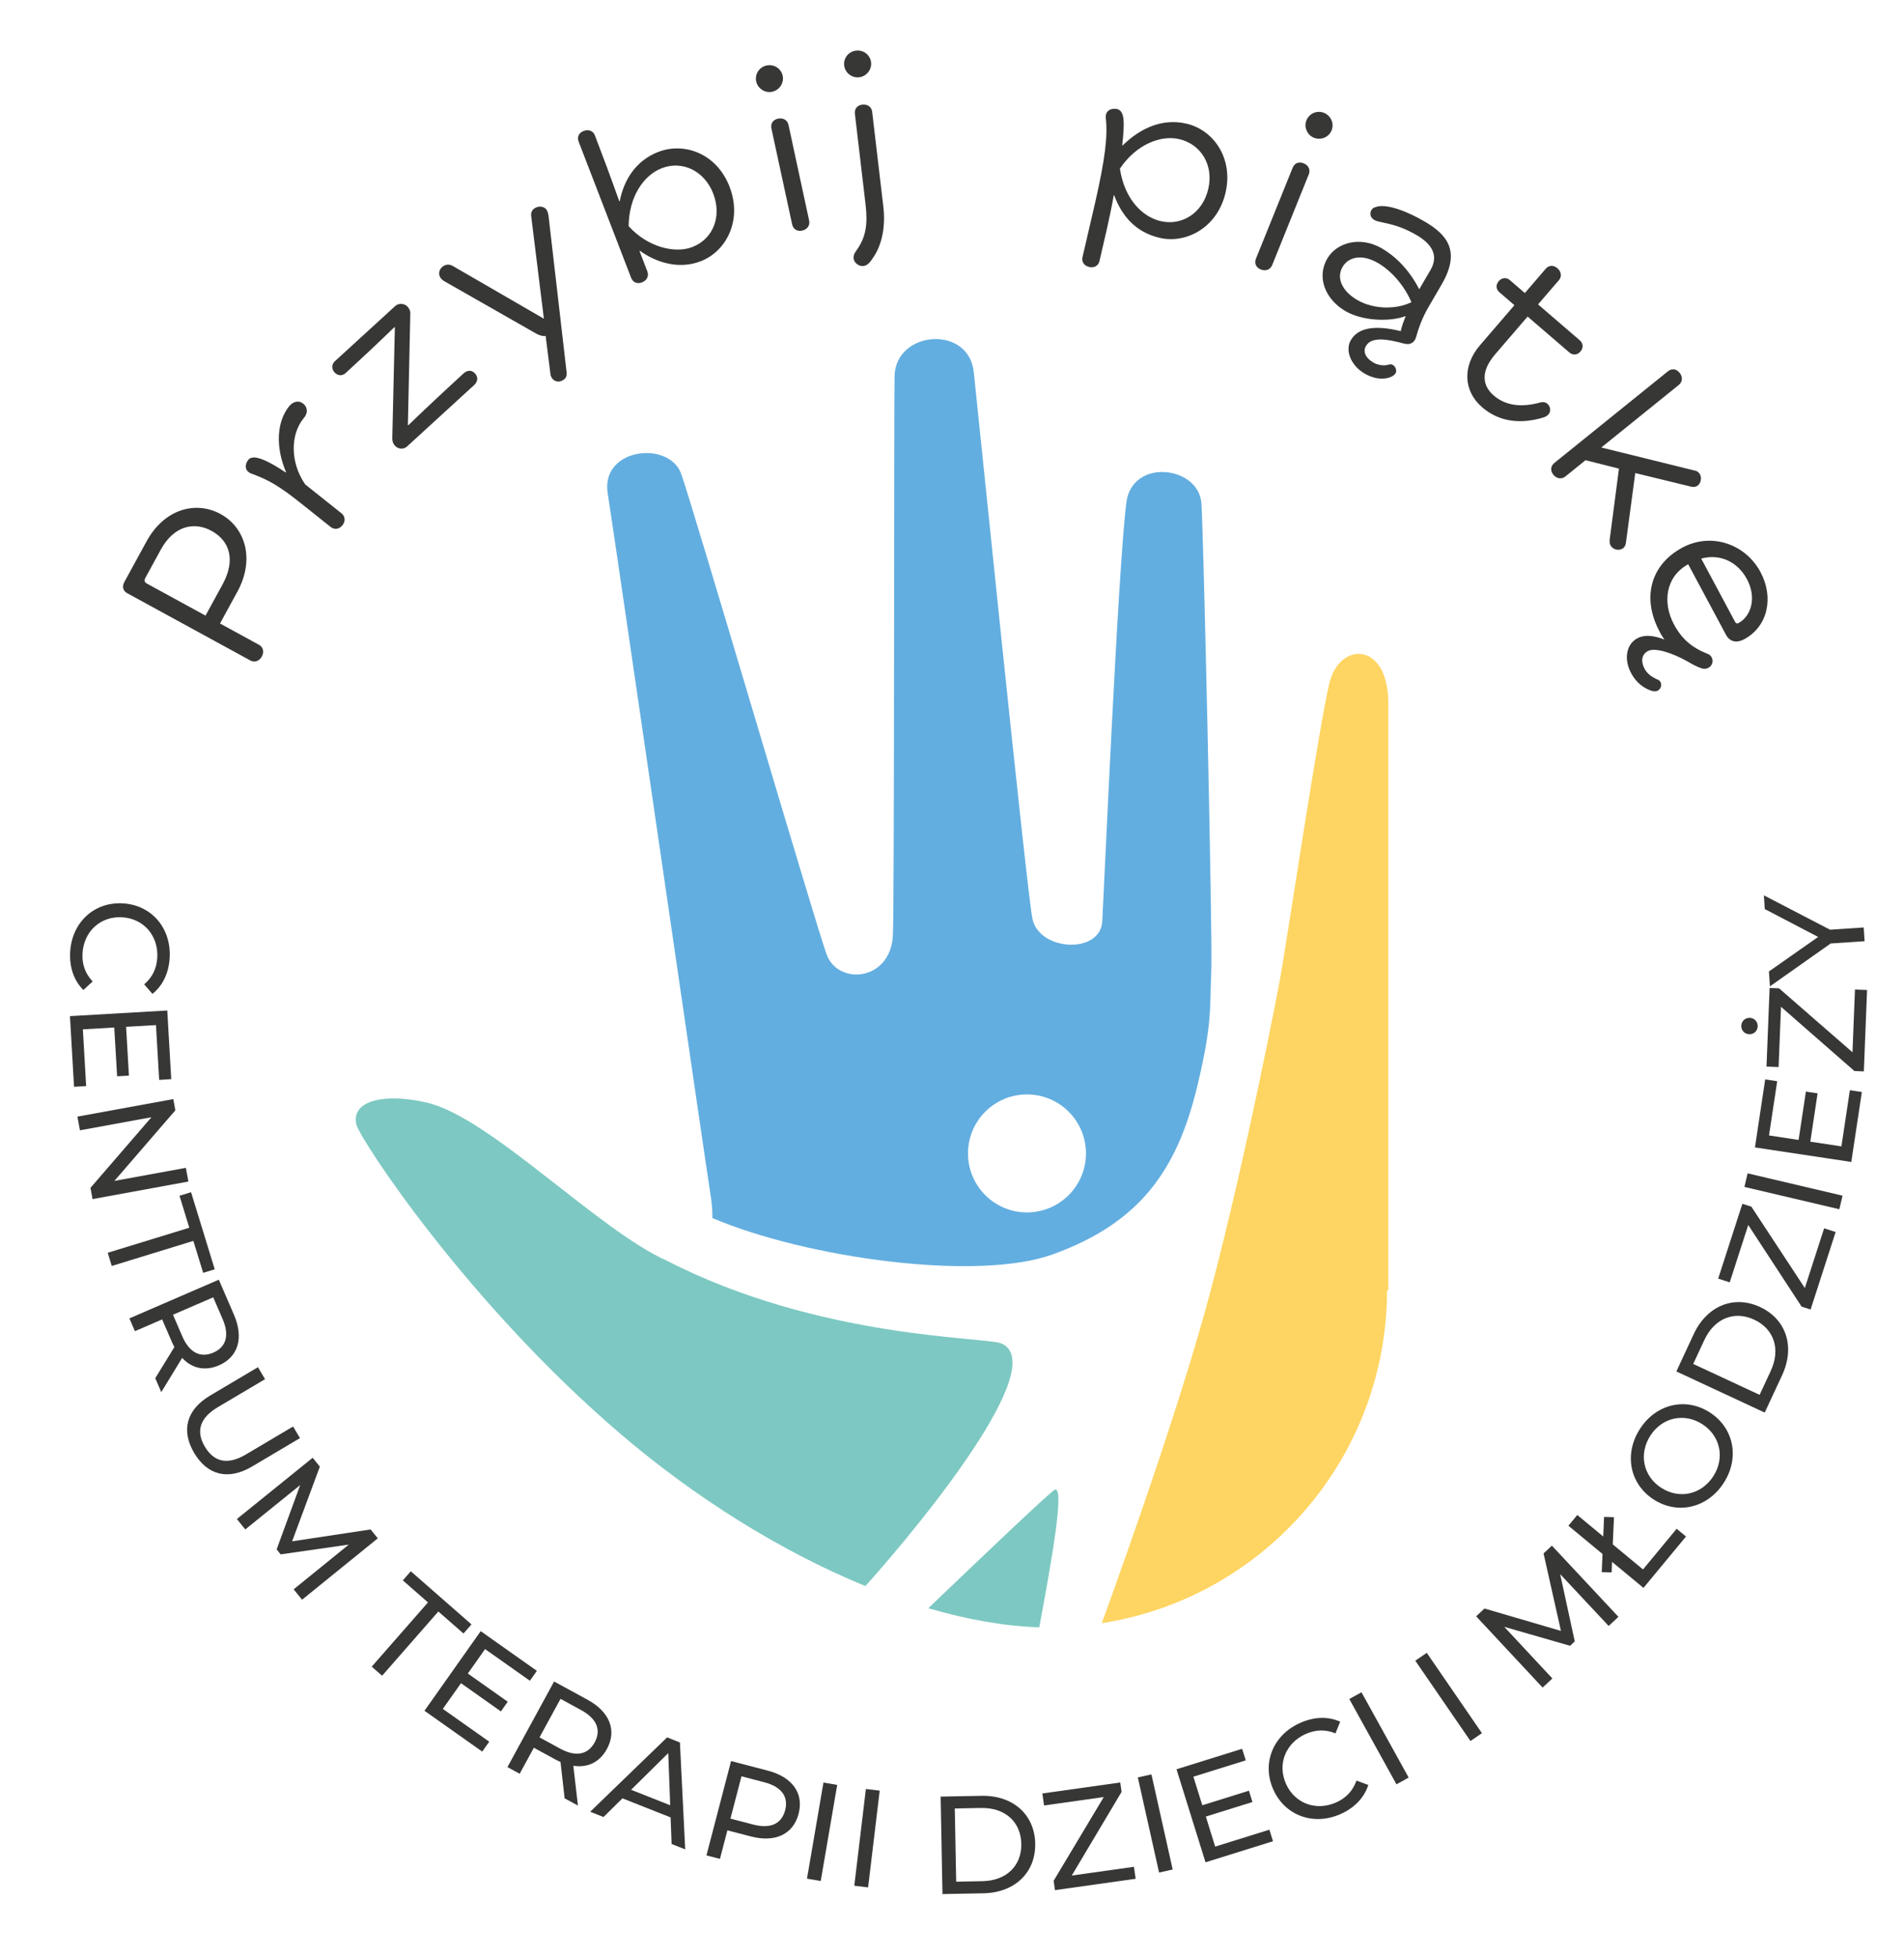 <?xml version="1.0" encoding="utf-8"?>
<!-- Generator: Adobe Illustrator 15.0.0, SVG Export Plug-In . SVG Version: 6.00 Build 0)  -->
<!DOCTYPE svg PUBLIC "-//W3C//DTD SVG 1.1//EN" "http://www.w3.org/Graphics/SVG/1.1/DTD/svg11.dtd">
<svg version="1.1" id="Layer_1" xmlns="http://www.w3.org/2000/svg" xmlns:xlink="http://www.w3.org/1999/xlink" x="0px" y="0px"
	 width="78.833px" height="81px" viewBox="0 0 78.833 81" enable-background="new 0 0 78.833 81" xml:space="preserve">
<path fill="#373736" d="M9.13,21.277c1.035,0.566,1.428,1.88,0.699,3.215l-0.72,1.317l1.609,0.879
	c0.18,0.098,0.229,0.292,0.122,0.489c-0.103,0.188-0.297,0.26-0.477,0.162l-5.091-2.781c-0.18-0.098-0.23-0.271-0.123-0.467
	l0.921-1.685C6.799,21.07,8.104,20.717,9.13,21.277 M9.216,24.19c0.556-1.018,0.288-1.809-0.457-2.215
	c-0.701-0.383-1.549-0.235-2.105,0.783l-0.636,1.164c-0.061,0.111-0.033,0.182,0.07,0.238l2.421,1.323L9.216,24.19z"/>
<path fill="#373736" d="M11.964,16.826c0.152-0.191,0.385-0.279,0.591-0.116c0.145,0.116,0.232,0.334,0.032,0.586l-0.037,0.046
	c-0.51,0.641-0.555,1.776,0.086,2.71l1.502,1.196c0.161,0.127,0.17,0.334,0.042,0.494c-0.134,0.168-0.332,0.198-0.492,0.07
	l-1.266-1.008c-0.846-0.674-1.314-0.947-2.002-1.195c-0.311-0.11-0.287-0.391-0.141-0.574c0.079-0.099,0.222-0.122,0.408-0.074
	c0.25,0.062,0.625,0.249,1.144,0.599l0.012-0.015C11.387,18.459,11.473,17.444,11.964,16.826"/>
<path fill="#373736" d="M19.667,15.458c0.146,0.158,0.109,0.35-0.035,0.481l-2.777,2.541c-0.15,0.138-0.371,0.115-0.509-0.036
	c-0.072-0.079-0.109-0.191-0.104-0.315l0.107-4.578l-0.013-0.015c-0.7,0.68-1.427,1.358-2.023,1.905
	c-0.13,0.119-0.317,0.131-0.462-0.027c-0.138-0.151-0.116-0.343,0.014-0.461l2.497-2.284c0.151-0.138,0.391-0.107,0.509,0.022
	c0.079,0.086,0.124,0.178,0.117,0.316l-0.1,4.585l0.013,0.015c0.693-0.673,1.686-1.596,2.291-2.148
	C19.335,15.326,19.523,15.3,19.667,15.458"/>
<path fill="#373736" d="M21.994,8.953c-0.018-0.139,0.022-0.257,0.146-0.335c0.157-0.099,0.381-0.091,0.493,0.068
	c0.042,0.065,0.059,0.147,0.076,0.229l0.742,6.421c0.03,0.211,0.001,0.311-0.131,0.395c-0.182,0.115-0.375,0.064-0.469-0.084
	c-0.032-0.049-0.055-0.104-0.061-0.169l-0.198-1.571c-0.117,0.017-0.243-0.019-0.382-0.092l-3.828-2.182
	c-0.062-0.042-0.104-0.072-0.151-0.146c-0.104-0.165-0.037-0.369,0.127-0.473c0.132-0.083,0.264-0.075,0.39-0.004l3.771,2.183
	L21.994,8.953z"/>
<path fill="#373736" d="M26.803,11.237c0.073,0.191-0.023,0.375-0.223,0.452s-0.376-0.001-0.45-0.192l-2.171-5.631
	c-0.074-0.191,0.005-0.368,0.205-0.445s0.395-0.006,0.468,0.186c0.319,0.828,0.646,1.705,1.009,2.725l0.019-0.007
	c0.172-0.882,0.669-1.679,1.597-2.037c1.073-0.414,2.417,0.061,2.95,1.443c0.537,1.392-0.139,2.676-1.194,3.083
	c-0.919,0.354-1.853,0.045-2.517-0.43l-0.018,0.007L26.803,11.237z M28.66,10.228c0.864-0.333,1.238-1.261,0.87-2.216
	c-0.364-0.946-1.283-1.376-2.128-1.05c-0.773,0.298-1.364,1.205-1.374,2.4C26.812,10.23,27.942,10.505,28.66,10.228z"/>
<path fill="#373736" d="M31.31,3.372c-0.066-0.305,0.13-0.597,0.426-0.661c0.305-0.065,0.604,0.119,0.67,0.424
	c0.064,0.296-0.13,0.597-0.435,0.663C31.675,3.862,31.374,3.667,31.31,3.372 M33.212,9.545c-0.21,0.045-0.372-0.06-0.415-0.26
	L31.94,5.32c-0.043-0.2,0.062-0.362,0.271-0.408c0.21-0.045,0.391,0.055,0.435,0.255l0.856,3.965
	C33.545,9.333,33.422,9.5,33.212,9.545z"/>
<path fill="#373736" d="M36.066,2.581c0.035,0.3-0.187,0.582-0.497,0.618c-0.3,0.035-0.582-0.187-0.617-0.487
	c-0.037-0.309,0.187-0.581,0.487-0.616C35.75,2.058,36.029,2.271,36.066,2.581 M36.111,4.627l0.462,3.921
	c0.116,0.988-0.133,1.704-0.419,2.111c-0.125,0.191-0.226,0.331-0.41,0.353c-0.232,0.027-0.58-0.256-0.299-0.623
	c0.414-0.569,0.489-1.107,0.392-1.931l-0.441-3.747c-0.024-0.204,0.096-0.355,0.309-0.38C35.916,4.307,36.087,4.424,36.111,4.627z"
	/>
<path fill="#373736" d="M49.123,5.118c1.111,0.257,1.952,1.423,1.619,2.857c-0.334,1.444-1.624,2.126-2.725,1.871
	c-0.998-0.231-1.563-0.903-1.884-1.758l-0.019-0.004c-0.157,0.894-0.392,1.86-0.592,2.725c-0.044,0.19-0.217,0.29-0.426,0.242
	s-0.32-0.214-0.277-0.404l0.542-2.336c0.389-1.721,0.51-2.674,0.423-3.425c-0.036-0.318,0.248-0.423,0.467-0.372
	c0.142,0.033,0.234,0.154,0.265,0.412c0.025,0.236,0.005,0.582-0.052,1.089l0.019,0.004C47.271,5.249,48.182,4.9,49.123,5.118
	 M48.057,9.154c0.884,0.205,1.74-0.337,1.971-1.335c0.231-0.997-0.311-1.853-1.204-2.06c-0.779-0.181-1.795,0.234-2.455,1.222
	C46.553,8.215,47.278,8.974,48.057,9.154z"/>
<path fill="#373736" d="M52.2,11.154c-0.199-0.08-0.275-0.258-0.198-0.448l1.519-3.762c0.077-0.189,0.254-0.265,0.453-0.185
	c0.199,0.08,0.292,0.265,0.216,0.455l-1.518,3.762C52.594,11.166,52.398,11.234,52.2,11.154 M54.093,4.979
	c0.117-0.29,0.443-0.421,0.724-0.308c0.289,0.117,0.433,0.438,0.316,0.727c-0.113,0.28-0.443,0.421-0.732,0.304
	C54.12,5.589,53.979,5.259,54.093,4.979z"/>
<path fill="#373736" d="M59.687,11.78l-0.521,0.893c-0.3,0.513-0.446,0.958-0.538,1.289c-0.024,0.099-0.102,0.211-0.218,0.257
	c-0.126,0.062-0.353-0.014-0.499-0.054c-0.731-0.178-1.174-0.155-1.355,0.157c-0.138,0.235-0.011,0.501,0.309,0.688
	c0.16,0.093,0.393,0.139,0.588,0.095c0.066-0.018,0.129-0.048,0.214,0.001c0.126,0.074,0.172,0.247,0.118,0.34
	c-0.034,0.059-0.104,0.12-0.207,0.161c-0.135,0.057-0.54,0.17-1.087-0.149c-0.539-0.314-0.817-0.939-0.562-1.377
	c0.324-0.556,1.071-0.617,2.069-0.373c0.028-0.164,0.103-0.369,0.202-0.616l-0.009-0.005c-0.676,0.249-1.795,0.194-2.485-0.209
	c-0.816-0.476-1.212-1.384-0.75-2.176c0.383-0.657,1.354-0.948,2.264-0.417c0.556,0.325,1.119,0.868,1.542,1.69l0.467-0.8
	c0.393-0.673-0.057-1.14-0.58-1.444c-0.581-0.339-1.015-0.446-1.55-0.555c-0.061-0.013-0.138-0.035-0.205-0.075
	c-0.152-0.088-0.197-0.262-0.113-0.404c0.034-0.06,0.094-0.104,0.174-0.125c0.461-0.171,1.367,0.21,2.032,0.599
	C59.929,9.721,60.487,10.408,59.687,11.78 M55.588,11.048c-0.285,0.489,0.021,1.028,0.602,1.367
	c0.707,0.413,1.657,0.391,2.248,0.093c-0.281-0.66-0.8-1.279-1.381-1.619C56.392,10.501,55.829,10.635,55.588,11.048z"/>
<path fill="#373736" d="M61.908,14.663c-0.674,0.784-0.472,1.356-0.065,1.706c0.495,0.426,1.145,0.508,1.937,0.29
	c0.082-0.02,0.191-0.028,0.288,0.054c0.125,0.108,0.161,0.306,0.046,0.439c-0.057,0.066-0.13,0.106-0.231,0.135
	c-0.879,0.26-1.775,0.209-2.514-0.426c-0.791-0.68-0.821-1.722-0.09-2.572l1.424-1.656l-0.628-0.541
	c-0.125-0.108-0.16-0.292-0.021-0.455c0.134-0.155,0.327-0.156,0.453-0.047l0.628,0.541l0.864-1.006
	c0.127-0.147,0.32-0.162,0.483-0.022c0.163,0.14,0.192,0.345,0.064,0.493l-0.865,1.005l1.73,1.488
	c0.133,0.115,0.161,0.306,0.027,0.461c-0.14,0.162-0.327,0.156-0.46,0.041l-1.729-1.487L61.908,14.663z"/>
<path fill="#373736" d="M70.164,19.478c0.075,0.015,0.128,0.035,0.189,0.11c0.134,0.167,0.067,0.41-0.054,0.507
	c-0.091,0.074-0.216,0.074-0.316,0.042l-2.277-0.555l-0.378,2.823c-0.013,0.123-0.037,0.217-0.121,0.285
	c-0.129,0.104-0.364,0.093-0.492-0.066c-0.086-0.106-0.074-0.216-0.061-0.34l0.377-2.885l-1.384-0.349l-0.834,0.673
	c-0.16,0.128-0.364,0.093-0.499-0.074s-0.114-0.358,0.045-0.487l4.697-3.79c0.159-0.129,0.351-0.108,0.486,0.059
	s0.126,0.374-0.033,0.503L66.3,18.524L70.164,19.478z"/>
<path fill="#373736" d="M68.914,26.473c-0.086-0.119-0.169-0.252-0.225-0.377c-0.701-1.35-0.36-2.716,0.971-3.43
	c1.194-0.64,2.608-0.148,3.23,1.012c0.562,1.048,0.313,2.255-0.675,2.784c-0.275,0.147-0.576,0.143-0.756-0.192l-1.561-2.913
	c-0.949,0.52-1.067,1.601-0.587,2.494c0.331,0.619,0.768,0.959,1.307,1.18c0.124,0.044,0.199,0.082,0.25,0.176
	c0.083,0.155,0.032,0.348-0.132,0.436c-0.095,0.05-0.204,0.053-0.287,0.021c-0.189-0.064-0.357-0.151-0.602-0.297
	c-0.567-0.315-1.308-0.583-1.617-0.417c-0.267,0.143-0.297,0.436-0.141,0.728c0.12,0.224,0.301,0.336,0.483,0.427
	c0.083,0.032,0.141,0.057,0.178,0.126c0.069,0.129,0.012,0.292-0.117,0.361c-0.042,0.023-0.143,0.043-0.266-0.001
	c-0.234-0.085-0.579-0.254-0.836-0.735c-0.3-0.559-0.204-1.185,0.26-1.434C68.092,26.261,68.468,26.303,68.914,26.473
	 M71.978,25.793c0.533-0.286,0.759-1.06,0.354-1.816c-0.396-0.739-1.133-1.063-1.895-0.854l1.404,2.621
	C71.878,25.813,71.926,25.821,71.978,25.793z"/>
<path fill="#63AEE0" d="M49.745,20.851c-0.095-1.568-2.871-1.905-3.109-0.052c-0.346,2.701-0.938,16.345-0.998,17.342
	c-0.083,1.378-2.649,1.235-2.898-0.143c-0.263-1.452-2.257-21.081-2.423-22.604c-0.214-1.96-3.243-1.71-3.278,0.178
	c-0.03,1.615-0.004,21.977-0.071,23.163c-0.107,1.889-2.28,2.066-2.747,0.762c-0.533-1.49-5.507-18.461-6.019-19.886
	c-0.499-1.389-3.339-1.07-3.041,0.808c0.3,1.891,4.01,27.472,4.271,29.131c0.049,0.314,0.069,0.604,0.063,0.87
	c3.897,1.658,10.95,2.632,14.08,1.509c3.651-1.31,5.167-3.531,5.991-6.94c0.64-2.646,0.517-3.261,0.588-4.899
	C50.2,38.474,49.84,22.418,49.745,20.851 M42.521,50.187c-1.349,0-2.442-1.093-2.442-2.442c0-1.349,1.093-2.442,2.442-2.442
	c1.349,0,2.442,1.094,2.442,2.442C44.962,49.094,43.869,50.187,42.521,50.187z"/>
<path fill="#7DC8C2" d="M43.626,61.694c-0.496,0.396-3.21,2.981-5.19,4.877c1.579,0.463,3.125,0.741,4.593,0.792
	C43.499,64.829,44.155,61.271,43.626,61.694"/>
<path fill="#7DC8C2" d="M35.931,65.542c2.229-2.494,7.557-9.009,5.546-9.925c-0.633-0.288-7.511-0.169-13.864-3.43l0,0
	c-2.824-1.25-7.305-5.916-9.912-6.539c-1.669-0.399-3.184-0.143-2.946,0.902c0.129,0.57,4.563,7.371,10.969,12.834
	c3.049,2.6,6.59,4.83,10.105,6.269C35.864,65.616,35.896,65.58,35.931,65.542"/>
<path fill="#FED562" d="M55.046,28.259c-0.428,1.71-1.875,11.441-2.079,12.436c0,0-1.355,7.152-2.866,12.826
	c-1.173,4.406-3.364,10.592-4.484,13.671c0.019-0.004,0.039-0.007,0.058-0.011c6.656-1.056,11.746-6.817,11.753-13.77l0.054,0.004
	V29.114C57.481,26.548,55.474,26.548,55.046,28.259"/>
<path fill="#373736" d="M5.085,37.394c1.191,0.067,2.009,1.025,1.94,2.251c-0.035,0.622-0.279,1.151-0.714,1.496L5.97,40.746
	c0.346-0.292,0.516-0.664,0.542-1.106c0.051-0.91-0.567-1.62-1.459-1.67c-0.892-0.05-1.586,0.587-1.637,1.496
	c-0.025,0.443,0.109,0.832,0.42,1.161l-0.384,0.354c-0.394-0.392-0.582-0.945-0.547-1.572C2.973,38.187,3.894,37.326,5.085,37.394"
	/>
<polygon fill="#373736" points="3.567,44.957 3.066,44.986 2.896,42.062 6.926,41.829 7.09,44.671 6.59,44.701 6.458,42.433 
	5.221,42.505 5.338,44.525 4.849,44.553 4.731,42.533 3.431,42.609 "/>
<polygon fill="#373736" points="7.8,48.909 3.831,49.636 3.746,49.17 6.27,46.247 3.31,46.789 3.206,46.222 7.175,45.496 
	7.26,45.961 4.736,48.883 7.696,48.342 "/>
<polygon fill="#373736" points="7.838,50.821 7.432,49.498 7.911,49.351 8.891,52.542 8.412,52.688 8.006,51.366 4.627,52.404 
	4.46,51.858 "/>
<path fill="#373736" d="M6.428,57.05L7.22,55.76c-0.037-0.072-0.077-0.149-0.111-0.229l-0.396-0.915l-1.127,0.487l-0.229-0.529
	l3.703-1.602l0.624,1.444c0.417,0.963,0.182,1.755-0.622,2.103c-0.572,0.247-1.112,0.129-1.521-0.309l-0.863,1.416L6.428,57.05z
	 M8.833,55.991c0.529-0.229,0.677-0.713,0.384-1.39l-0.389-0.899l-1.666,0.721l0.388,0.899C7.844,55.998,8.304,56.22,8.833,55.991z"
	/>
<path fill="#373736" d="M8.707,57.764l1.973-1.17l0.294,0.496L9.02,58.248c-0.769,0.456-0.907,1.013-0.537,1.638
	c0.371,0.625,0.929,0.776,1.698,0.321l1.954-1.158l0.285,0.481l-1.974,1.17c-1.007,0.597-1.863,0.36-2.407-0.557
	C7.499,59.23,7.7,58.36,8.707,57.764"/>
<polygon fill="#373736" points="12.159,65.789 14.442,63.937 11.62,64.342 11.454,64.136 12.429,61.473 10.155,63.31 9.808,62.879 
	12.946,60.343 13.243,60.711 12.095,63.802 15.344,63.311 15.642,63.678 12.507,66.219 "/>
<polygon fill="#373736" points="17.72,66.331 16.679,65.419 17.009,65.042 19.521,67.241 19.19,67.618 18.149,66.707 15.821,69.366 
	15.391,68.99 "/>
<polygon fill="#373736" points="20.256,72.096 19.966,72.506 17.575,70.816 19.903,67.521 22.229,69.164 21.939,69.573 
	20.084,68.263 19.37,69.275 21.022,70.442 20.739,70.843 19.087,69.675 18.335,70.739 "/>
<path fill="#373736" d="M23.378,74.441l-0.171-1.505c-0.074-0.034-0.152-0.07-0.228-0.112l-0.875-0.478l-0.588,1.078l-0.506-0.276
	l1.932-3.543l1.382,0.753c0.921,0.502,1.224,1.272,0.804,2.041c-0.298,0.547-0.797,0.787-1.39,0.694l0.191,1.647L23.378,74.441z
	 M24.622,72.125c0.276-0.506,0.094-0.979-0.554-1.333l-0.86-0.469l-0.87,1.594l0.86,0.47C23.847,72.739,24.346,72.631,24.622,72.125
	z"/>
<path fill="#373736" d="M27.766,75.231l-1.994-0.79l-0.784,0.774l-0.552-0.219l3.185-3.078l0.53,0.21l0.219,4.426l-0.563-0.223
	L27.766,75.231z M27.749,74.728l-0.081-2.159l-1.538,1.518L27.749,74.728z"/>
<path fill="#373736" d="M33.065,75.081c-0.221,0.848-0.968,1.201-1.983,0.936l-0.965-0.251l-0.309,1.182l-0.558-0.146l1.019-3.904
	l1.522,0.397C32.807,73.56,33.287,74.233,33.065,75.081 M32.508,74.936c0.146-0.558-0.146-0.973-0.859-1.159L30.7,73.529
	l-0.457,1.751l0.948,0.248C31.906,75.714,32.362,75.493,32.508,74.936z"/>
<rect x="33.791" y="73.831" transform="matrix(-0.986 -0.169 0.169 -0.986 54.822 156.371)" fill="#373736" width="0.577" height="4.034"/>
<rect x="35.581" y="74.091" transform="matrix(-0.993 -0.119 0.119 -0.993 62.458 155.934)" fill="#373736" width="0.576" height="4.034"/>
<path fill="#373736" d="M38.946,74.369l1.7-0.032c1.296-0.024,2.193,0.777,2.216,1.976c0.022,1.199-0.844,2.033-2.14,2.058
	l-1.7,0.033L38.946,74.369z M40.678,77.87c0.997-0.019,1.625-0.642,1.608-1.546c-0.017-0.905-0.668-1.503-1.665-1.484l-1.089,0.021
	l0.058,3.031L40.678,77.87z"/>
<polygon fill="#373736" points="46.95,77.275 47.02,77.771 43.68,78.241 43.625,77.853 45.7,74.388 43.228,74.736 43.158,74.239 
	46.383,73.785 46.438,74.174 44.375,77.637 "/>
<rect x="47.523" y="73.492" transform="matrix(-0.976 0.218 -0.218 -0.976 110.957 138.755)" fill="#373736" width="0.577" height="4.034"/>
<polygon fill="#373736" points="52.558,75.739 52.707,76.217 49.913,77.089 48.712,73.238 51.429,72.39 51.579,72.869 
	49.411,73.545 49.78,74.728 51.711,74.125 51.856,74.593 49.926,75.195 50.313,76.439 "/>
<path fill="#373736" d="M52.718,74.073c-0.485-1.09-0.007-2.256,1.115-2.755c0.569-0.253,1.15-0.279,1.656-0.05l-0.195,0.484
	c-0.417-0.173-0.827-0.155-1.232,0.025c-0.832,0.371-1.181,1.246-0.818,2.062c0.364,0.816,1.247,1.142,2.079,0.772
	c0.405-0.181,0.689-0.477,0.84-0.904l0.49,0.18c-0.168,0.529-0.574,0.949-1.148,1.205C54.389,75.587,53.203,75.163,52.718,74.073"/>
<rect x="56.785" y="69.973" transform="matrix(-0.875 0.484 -0.484 -0.875 141.878 107.324)" fill="#373736" width="0.577" height="4.036"/>
<rect x="59.666" y="68.196" transform="matrix(-0.824 0.566 -0.566 -0.824 149.121 94.165)" fill="#373736" width="0.576" height="4.035"/>
<polygon fill="#373736" points="66.605,67.306 64.597,65.16 65.201,67.946 65.007,68.126 62.282,67.342 64.274,69.479 63.87,69.856 
	61.118,66.906 61.464,66.584 64.629,67.51 63.909,64.304 64.254,63.981 67.01,66.928 "/>
<polygon fill="#373736" points="69.42,63.283 69.807,63.603 68.046,65.73 66.745,64.652 66.729,65.088 66.318,65.078 66.35,64.326 
	64.938,63.156 65.306,62.712 66.38,63.602 66.415,62.792 66.825,62.803 66.775,63.929 68.027,64.966 "/>
<path fill="#373736" d="M68.467,62.07c-0.992-0.642-1.238-1.885-0.564-2.926c0.667-1.031,1.897-1.32,2.894-0.675
	c0.997,0.645,1.238,1.886,0.571,2.916C70.695,62.427,69.46,62.712,68.467,62.07 M70.484,58.954c-0.75-0.485-1.665-0.281-2.15,0.469
	c-0.492,0.76-0.303,1.679,0.447,2.164c0.75,0.485,1.665,0.281,2.157-0.479C71.423,60.357,71.234,59.439,70.484,58.954z"/>
<path fill="#373736" d="M69.408,56.77l0.717-1.542c0.548-1.176,1.662-1.63,2.75-1.124c1.087,0.506,1.457,1.651,0.909,2.827
	l-0.718,1.542L69.408,56.77z M73.314,56.751c0.421-0.904,0.137-1.742-0.683-2.124c-0.821-0.382-1.645-0.06-2.065,0.844l-0.46,0.988
	l2.749,1.28L73.314,56.751z"/>
<polygon fill="#373736" points="75.526,50.845 76.002,50.999 74.966,54.207 74.593,54.087 72.384,50.708 71.617,53.083 
	71.139,52.928 72.141,49.83 72.514,49.95 74.727,53.318 "/>
<rect x="74.023" y="47.282" transform="matrix(-0.229 0.974 -0.974 -0.229 139.292 -11.777)" fill="#373736" width="0.577" height="4.035"/>
<polygon fill="#373736" points="76.592,45.128 77.088,45.203 76.651,48.098 72.662,47.497 73.086,44.682 73.583,44.756 
	73.244,47.001 74.469,47.187 74.771,45.186 75.255,45.259 74.954,47.259 76.242,47.454 "/>
<path fill="#373736" d="M72.421,42.812c-0.189-0.007-0.333-0.163-0.326-0.353c0.008-0.19,0.163-0.334,0.354-0.326
	c0.196,0.008,0.333,0.163,0.326,0.353C72.767,42.676,72.617,42.82,72.421,42.812 M76.803,40.961l0.501,0.02l-0.134,3.369
	l-0.391-0.016l-3.039-2.658l-0.099,2.494l-0.501-0.02l0.129-3.253l0.392,0.015l3.039,2.646L76.803,40.961z"/>
<polygon fill="#373736" points="75.772,38.485 77.164,38.392 77.202,38.961 75.798,39.055 73.282,40.829 73.241,40.213 
	75.278,38.784 73.069,37.63 73.031,37.062 "/>
</svg>

